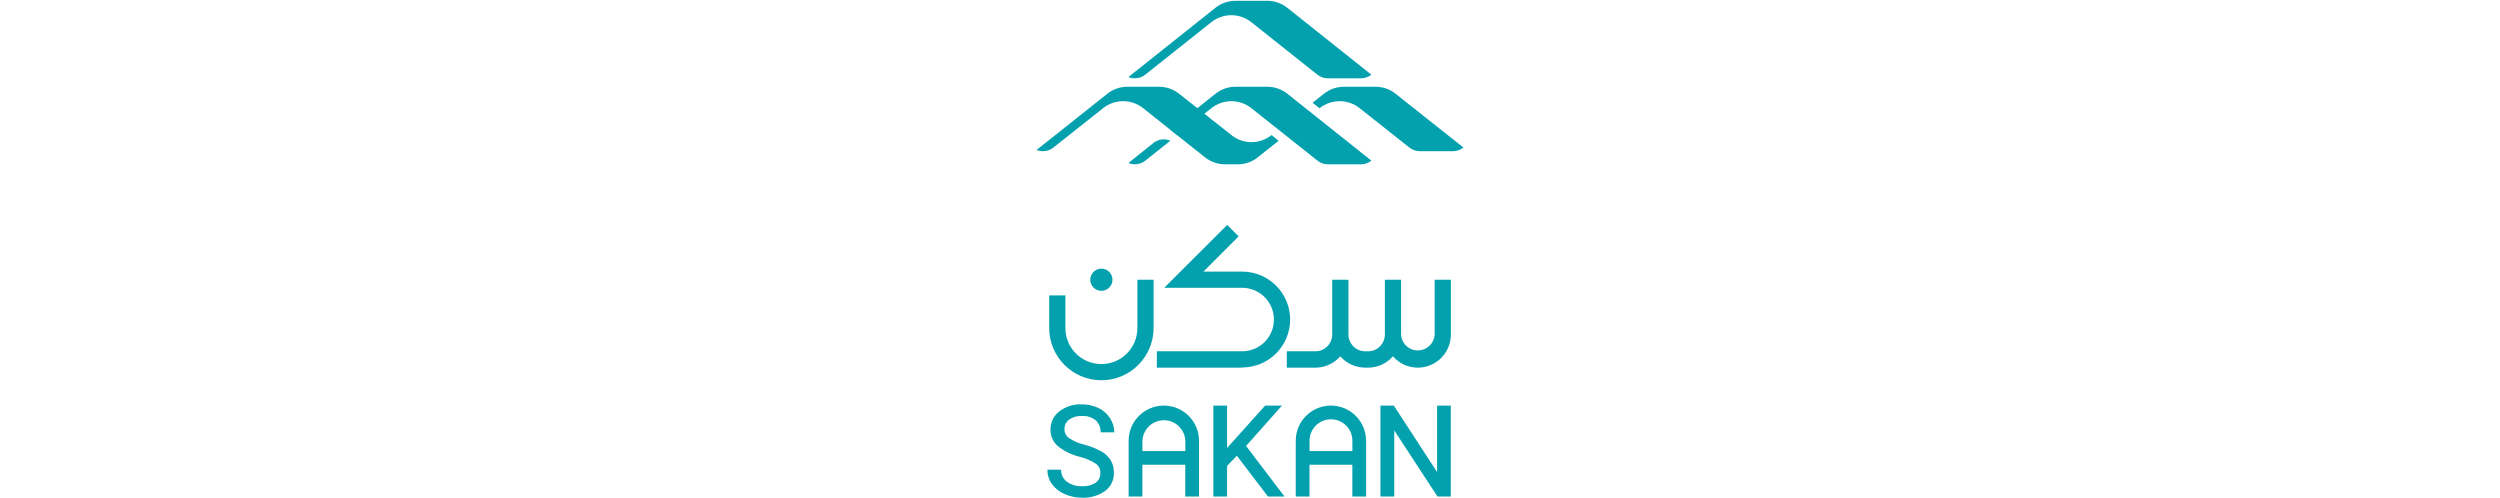 <svg xmlns="http://www.w3.org/2000/svg" height="98" viewBox="0 0 492 574" fill="none">
    <path d="M439.4 423.789C428.4 423.789 417.94 419.009 410.75 410.679C403.54 419.009 393.06 423.789 382.05 423.789H378.77C367.75 423.789 357.28 419.009 350.07 410.679C342.88 419.009 332.42 423.789 321.42 423.789H288.43V404.919H321.42C332.11 404.919 340.77 396.259 340.77 385.569V322.449H359.48V385.569C359.48 396.259 368.14 404.919 378.83 404.919H382.11C392.8 404.919 401.46 396.259 401.46 385.569V322.449H420.12V385.569C420.68 396.269 429.81 404.489 440.51 403.929C450.43 403.409 458.35 395.489 458.87 385.569V322.449H477.53V385.569C477.59 406.619 460.57 423.729 439.52 423.789C439.47 423.789 439.44 423.789 439.4 423.789Z" fill="#03A1AD"/>
    <path d="M236.989 423.79H138.609V404.92H236.989C257.189 404.92 273.569 388.54 273.569 368.33C273.569 348.13 257.189 331.76 236.989 331.75H147.119L219.699 259.27L232.919 272.49L192.319 313.09H236.989C267.499 313.08 292.239 337.8 292.259 368.31C292.279 398.82 267.549 423.56 237.039 423.58C237.019 423.58 237.009 423.58 236.989 423.58" fill="#03A1AD"/>
    <path d="M74.699 438.329C41.489 438.299 14.569 411.379 14.539 378.169V340.479H33.199V378.169C33.199 401.089 51.789 419.659 74.709 419.659C97.619 419.659 116.189 401.079 116.199 378.169V322.449H134.859V378.169C134.829 411.379 107.909 438.299 74.699 438.329Z" fill="#03A1AD"/>
    <path d="M87.49 322.45C87.49 315.38 81.76 309.66 74.7 309.66C67.63 309.66 61.91 315.39 61.91 322.45C61.91 329.52 67.64 335.24 74.7 335.24C81.76 335.25 87.49 329.52 87.49 322.45Z" fill="#03A1AD"/>
    <path d="M74.799 520.431C68.419 516.911 61.609 514.211 54.549 512.391C48.259 510.951 42.309 508.331 36.999 504.671C33.929 502.411 32.119 498.811 32.139 495.001C31.929 490.591 33.909 486.361 37.429 483.691C41.779 480.651 47.039 479.181 52.339 479.511C58.069 479.151 63.719 480.941 68.199 484.531C72.019 488.071 74.049 493.131 73.749 498.331H89.609C89.549 492.501 87.799 486.811 84.589 481.941C81.339 476.921 76.769 472.901 71.369 470.311C65.329 467.441 58.709 466.001 52.019 466.081C42.689 465.671 33.509 468.571 26.119 474.271C19.579 479.311 15.829 487.161 16.019 495.421C15.949 502.551 18.979 509.361 24.319 514.081C31.859 520.121 40.659 524.401 50.059 526.611C56.699 528.271 62.999 531.041 68.719 534.801C71.929 537.351 73.719 541.281 73.529 545.371C73.699 549.671 71.719 553.781 68.239 556.311C63.549 559.391 57.979 560.831 52.379 560.431C46.079 560.731 39.869 558.861 34.779 555.141C30.499 551.901 28.089 546.761 28.329 541.401H12.469C12.429 547.371 14.279 553.201 17.759 558.051C21.479 563.141 26.529 567.111 32.349 569.521C38.719 572.311 45.589 573.731 52.539 573.701C61.969 574.091 71.259 571.361 78.969 565.931C85.629 560.991 89.429 553.081 89.119 544.781C89.239 539.811 87.969 534.911 85.469 530.611C82.689 526.231 78.879 522.601 74.369 520.041" fill="#03A1AD"/>
    <path d="M282.87 467.512H263.42L219.59 516.362V467.512H203.74V572.342H219.59V537.032L230.85 525.292L231.12 525.662L266.7 572.342H285.78L241.48 514.032L282.87 467.512Z" fill="#03A1AD"/>
    <path d="M396.369 467.512V572.342H412.279V496.112L462.079 572.342H477.459V467.512H461.659V544.112L411.749 467.512H396.369Z" fill="#03A1AD"/>
    <path d="M146.64 467.512C124.26 467.542 106.12 485.682 106.09 508.062V572.342H121.95V535.712H171.38V572.342H187.24V508.062C187.24 485.672 169.09 467.512 146.69 467.512C146.68 467.512 146.66 467.512 146.64 467.512ZM122.01 519.952V508.002C122.64 494.352 134.22 483.802 147.87 484.432C160.63 485.022 170.85 495.242 171.44 508.002V519.952H122.01Z" fill="#03A1AD"/>
    <path d="M339.28 467.512C316.89 467.512 298.73 485.662 298.73 508.062V572.342H314.59V535.712H363.96V572.342H379.82V508.062C379.79 485.682 361.66 467.542 339.28 467.512ZM314.64 519.952V508.002C314.64 494.372 325.69 483.312 339.33 483.312C352.96 483.312 364.01 494.362 364.02 508.002V519.952H314.64Z" fill="#03A1AD"/>
    <path d="M492 170.05C488.6 172.79 484.37 174.28 480 174.28H441.67C437.3 174.29 433.06 172.8 429.67 170.05L372.52 124.8C358.98 113.92 339.7 113.92 326.16 124.8L318.18 118.4L331.18 108.09C337.71 102.87 345.82 100.02 354.18 100H390.66C399.09 99.97 407.28 102.83 413.87 108.09L492 170.05Z" fill="#03A1AD"/>
    <path d="M278.91 162.33L254.91 181.36C248.4 186.58 240.31 189.41 231.97 189.4H217.27C208.84 189.4 200.66 186.55 194.06 181.31L122.96 124.8C109.41 113.89 90.09 113.89 76.55 124.8L19.4 170.05C16.01 172.8 11.77 174.29 7.4 174.28C4.86 174.31 2.34 173.82 0 172.85L81.52 108.09C88.11 102.83 96.3 99.98 104.73 100H141.1C149.53 99.97 157.72 102.83 164.31 108.09L224.52 155.67C238.06 166.55 257.34 166.55 270.88 155.67L278.91 162.33Z" fill="#03A1AD"/>
    <path d="M385.9 86.101C382.48 88.801 378.26 90.271 373.9 90.281H335.73C331.36 90.281 327.11 88.811 323.68 86.101L247.66 25.681C234.12 14.801 214.84 14.801 201.3 25.681L125.23 86.101C121.81 88.801 117.59 90.271 113.23 90.281C110.69 90.291 108.17 89.791 105.83 88.801L206.16 8.981C212.76 3.711 220.97 0.851 229.42 0.891H265.79C274.22 0.891 282.4 3.741 289 8.981L385.9 86.101Z" fill="#03A1AD"/>
    <path d="M154.151 162.28L125.341 185.17C121.921 187.91 117.671 189.4 113.291 189.4C110.741 189.4 108.231 188.87 105.891 187.87L134.701 164.77C138.121 162.07 142.351 160.6 146.701 160.59C149.271 160.64 151.811 161.21 154.151 162.28Z" fill="#03A1AD"/>
    <path d="M385.9 185.168C382.52 187.898 378.3 189.388 373.95 189.398H335.78C331.41 189.408 327.17 187.918 323.78 185.168L247.71 124.798C234.17 113.918 214.89 113.918 201.35 124.798L162.13 155.938L154.15 149.538L206.17 108.098C212.76 102.838 220.95 99.988 229.38 100.008H265.91C274.34 99.978 282.53 102.838 289.12 108.098L385.9 185.168Z" fill="#03A1AD"/>
</svg>
